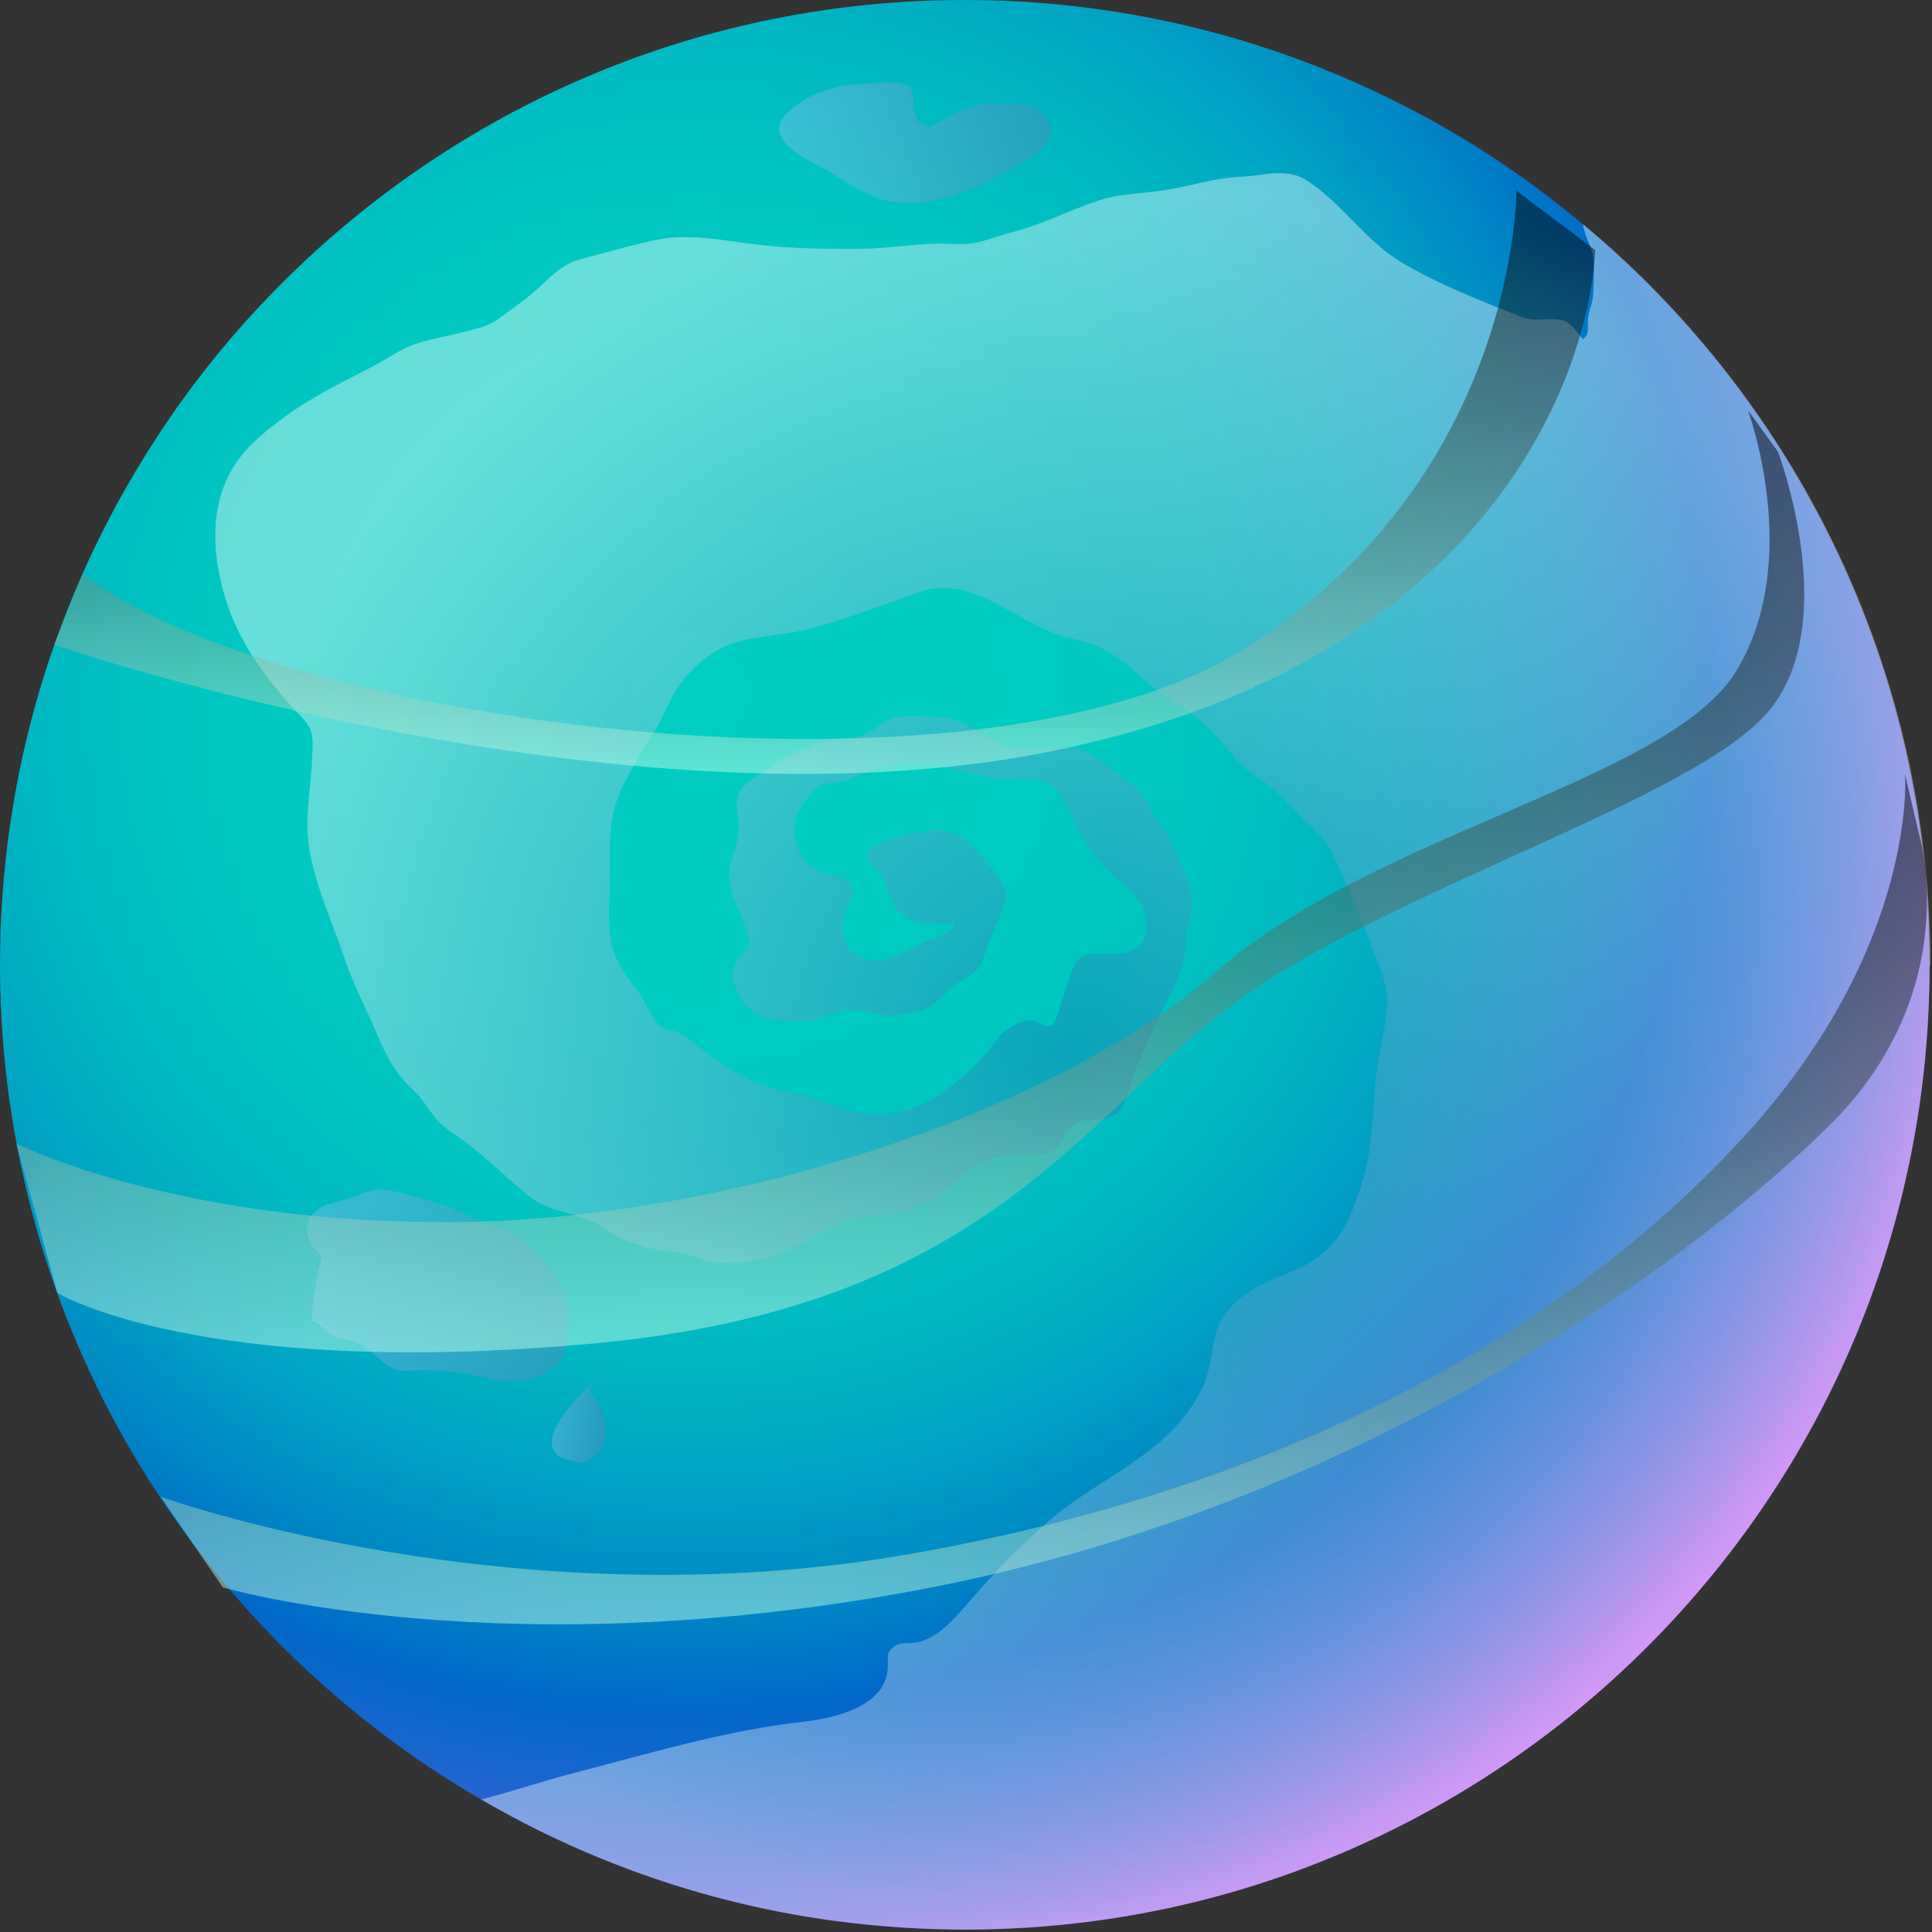 <svg width="233" height="233" viewBox="0 0 233 233" fill="none" xmlns="http://www.w3.org/2000/svg">
<rect x="0" y="0" width="233" height="233" fill="#333333" stroke="none"/>
<path fill-rule="evenodd" clip-rule="evenodd" d="M232.708 116.39C232.708 150.036 218.44 180.322 195.607 201.546C184.699 211.721 171.827 219.765 157.654 225.16C144.806 230.058 130.917 232.708 116.342 232.708C111.184 232.708 106.073 232.353 101.081 231.714C96.49 231.123 91.971 230.247 87.546 229.112C77.065 226.438 67.174 222.344 58.017 217.021C52.22 213.661 46.755 209.828 41.644 205.521C29.6 195.442 19.639 182.972 12.469 168.847C7.974 159.95 4.59 150.438 2.508 140.453C2.484 140.429 2.484 140.382 2.484 140.358C0.852 132.597 0 124.576 0 116.342C0 93.391 6.649 71.978 18.148 53.924C22.998 46.258 28.748 39.23 35.231 32.937C56.172 12.564 84.778 0 116.318 0C118.874 0 121.382 0.071 123.89 0.237C137.093 1.089 149.704 4.141 161.346 9.039C163.381 9.89 165.368 10.813 167.356 11.76C175.803 15.877 183.658 20.988 190.804 26.974C193.217 28.961 195.536 31.067 197.784 33.268C198.588 34.048 199.369 34.853 200.174 35.681C220.309 56.574 232.684 85.015 232.684 116.342L232.708 116.39Z" fill="url(#paint0_radial_590_1666)"/>
<path style="mix-blend-mode:multiply" opacity="0.4" fill-rule="evenodd" clip-rule="evenodd" d="M232.71 116.389C232.71 150.035 218.442 180.322 195.609 201.546C184.701 211.72 171.829 219.765 157.656 225.16C144.808 230.057 130.919 232.708 116.344 232.708C111.185 232.708 106.075 232.353 101.082 231.714C85.537 229.679 71.009 224.568 58.042 217.02C61.899 216.026 65.685 214.701 69.565 213.731C78.817 211.341 87.666 208.644 97.178 207.603C100.988 207.153 106.903 205.663 107.069 201.073C107.116 199.771 106.856 199.416 107.66 198.706C108.536 197.926 109.6 198.28 110.712 198.044C113.41 197.452 115.563 194.66 117.29 192.696C120.082 189.455 123.134 186.379 126.352 183.539C132.599 178.074 140.833 175.542 144.855 167.687C145.944 165.533 146.038 163.309 146.583 161.014C147.198 158.411 149.138 156.637 151.386 155.335C154.178 153.75 157.206 153.182 159.738 150.982C162.104 148.947 163.24 145.8 164.186 142.937C165.701 138.181 165.464 133.354 166.127 128.503C166.482 126.043 167.192 123.677 167.286 121.169C167.405 118.779 166.435 116.91 165.63 114.685C164.305 110.9 162.53 106.996 160.921 103.352C160.306 101.979 159.383 100.82 158.271 99.826C156.662 98.335 155.219 96.632 153.586 95.165C152.427 94.124 150.984 93.461 149.848 92.42C148.972 91.592 148.215 90.456 147.411 89.581C145.92 87.996 144.382 86.339 142.466 85.251C137.852 82.695 135.131 78.058 129.712 77.111C123.134 75.976 117.787 68.948 110.783 71.433C106.288 73.018 101.863 74.745 97.154 75.952C94.126 76.709 90.695 76.638 87.855 77.774C86.057 78.484 84.141 79.998 82.863 81.441C80.899 83.595 80.142 86.528 78.486 88.871C77.255 90.645 76.451 92.349 75.386 94.242C73.328 98.028 73.54 101.506 73.54 105.741C73.54 107.966 73.328 110.355 73.564 112.603C73.825 115.324 75.15 117.264 76.806 119.37C77.8 120.624 78.486 122.777 79.692 123.795C80.331 124.315 80.923 124.174 81.609 124.458C82.792 124.978 83.194 125.451 84.212 126.208C87.264 128.504 90.293 130.657 94.055 131.485C96.043 131.911 97.793 132.218 99.592 133.023C101.011 133.685 102.904 134.135 104.537 134.277C108.441 134.679 111.848 133.33 114.806 130.917C116.651 129.45 118.094 128.243 119.514 126.279C120.295 125.191 120.792 124.528 121.928 123.866C122.685 123.416 123.513 122.943 124.436 123.038C125.193 123.132 125.974 124.126 126.802 123.629C127.488 123.203 127.914 121.027 128.151 120.364C128.624 119.181 128.931 117.738 129.476 116.602C130.398 114.614 131.984 115.088 133.877 115.04C135.202 115.04 136.858 114.922 137.71 113.763C138.491 112.651 138.301 110.237 137.71 109.125C136.834 107.516 134.515 105.931 133.238 104.606C132.22 103.565 131.416 102.453 130.635 101.246C129.144 98.903 128.506 94.715 125.311 94.005C124.034 93.722 122.33 93.958 121.028 93.958C119.514 93.982 118.473 93.58 117.03 93.272C114.806 92.751 112.747 92.065 110.428 92.042C107.542 91.994 105.081 92.87 102.431 93.982C101.295 94.455 100.372 94.219 99.331 94.573C98.03 95.023 96.113 97.649 95.924 98.88C95.474 101.53 96.468 104.109 99.024 105.174C99.852 105.528 101.792 105.67 102.407 106.357C103.212 107.256 102.525 108.439 102.123 109.48C101.082 112.106 101.626 115.253 104.892 115.75C107.092 116.058 109.269 114.638 111.115 113.786C112.676 113.005 115.208 112.792 115.208 110.758C115.09 111.704 113.457 111.349 112.676 111.349C111.067 111.349 110.074 111.326 108.796 110.284C107.565 109.267 107.447 108.439 106.95 106.996C106.737 106.404 106.359 105.647 106.004 105.103C105.743 104.7 104.868 104.18 104.726 103.754C103.85 101.411 110.996 100.323 112.369 100.157C115.374 99.802 117.432 101.956 119.136 104.204C119.893 105.245 121.383 106.664 121.312 107.918C121.265 109.101 120.271 111.136 119.822 112.272C119.325 113.455 118.97 114.591 118.568 115.679C118.071 117.099 117.337 117.383 116.083 118.14C114.853 118.897 113.954 119.962 112.889 120.885C111.73 121.926 110.286 122.02 108.819 122.352C106.619 122.896 104.655 121.713 102.407 121.855C100.562 121.949 98.976 123.014 97.154 123.132C93.321 123.369 89.914 122.919 88.589 118.755C87.998 116.98 88.495 116.176 89.583 115.04C90.742 113.834 90.34 112.745 89.748 111.326C89.062 109.669 88.305 108.108 87.974 106.333C87.69 104.558 88.731 102.547 89.038 100.749C89.299 99.258 88.565 97.152 89.062 95.733C89.512 94.479 92.091 93.201 93.132 92.349C94.504 91.237 96.421 90.788 98.03 89.959C99.994 88.918 101.366 89.25 103.377 88.895C105.034 88.611 105.909 87.333 107.376 86.742C108.985 86.103 111.233 86.434 112.984 86.458C114.924 86.505 115.965 87.12 117.645 87.948C119.254 88.753 120.697 90.007 122.59 90.243C124.767 90.48 127.039 90.078 129.192 90.172C131.369 90.291 132.126 91.427 133.758 92.562C135.58 93.816 136.81 94.55 138.135 96.419C138.774 97.294 139.082 98.383 139.721 99.211C140.431 100.157 140.951 100.678 141.401 101.837C142.016 103.423 142.82 104.819 143.246 106.451C143.483 107.445 143.838 108.25 143.767 109.267C143.649 110.568 143.105 111.68 143.081 113.029C143.034 116.034 141.945 118.235 140.62 120.908C139.295 123.535 138.183 126.303 136.952 128.977C136.124 130.799 135.935 134.395 133.498 134.868C132.22 135.105 130.966 134.868 129.736 135.531C128.458 136.193 128.292 137.66 127.275 138.607C126.329 139.482 125.122 139.198 123.844 139.198C121.904 139.198 120.2 139.482 118.402 140.287C116.273 141.186 114.806 143.363 112.676 144.428C110.973 145.279 108.89 146.084 107.069 146.51C105.72 146.865 104.395 146.51 103.022 146.936C99.875 147.858 97.249 149.941 94.197 151.053C91.831 151.904 88.849 152.472 86.294 152.259C85.229 152.165 84.401 151.739 83.407 151.431C81.846 150.958 80.189 150.958 78.58 150.556C77.303 150.248 76.072 149.775 74.842 149.325C73.588 148.852 72.783 147.929 71.6 147.385C68.879 146.084 66.253 146.226 63.745 144.215C60.621 141.659 57.9 138.796 54.517 136.596C53.121 135.673 52.174 134.49 51.275 133.141C50.471 131.934 49.501 131.225 48.602 130.183C47.253 128.646 46.354 126.824 45.573 124.954C44.295 121.878 42.781 119.134 41.693 115.963C40.178 111.467 38.214 107.35 37.339 102.618C36.653 98.714 37.504 95.283 37.646 91.474C37.67 90.598 37.788 89.51 37.623 88.658C37.362 87.215 36.109 86.245 35.162 85.204C32.11 81.749 29.46 78.271 27.803 73.941C26.1 69.516 25.271 64.121 26.691 59.531C28.016 55.367 30.596 53.048 34.003 50.516C37.315 48.032 41.101 46.163 44.768 44.293C46.448 43.441 48.01 42.235 49.785 41.596C51.606 40.933 53.736 40.602 55.629 40.105C57.309 39.656 58.681 39.49 60.124 38.449C61.615 37.361 63.295 36.201 64.668 34.971C66.371 33.456 67.72 31.871 69.944 31.28C73.02 30.475 76.238 29.529 79.337 28.89C83.194 28.085 87.926 29.127 91.76 29.552C95.616 29.978 99.355 30.026 103.259 30.026C106.5 30.026 109.576 29.505 112.794 29.387C113.977 29.34 115.208 29.505 116.391 29.434C118.331 29.339 120.177 28.488 122.046 28.014C125.643 27.092 129.003 25.341 132.504 24.181C135.225 23.282 137.828 23.377 140.644 22.904C143.601 22.43 146.606 21.436 149.611 21.318C152.238 21.224 155.006 20.206 157.372 21.626C161.749 24.323 164.541 28.937 168.895 31.564C173.485 34.332 178.644 36.296 183.589 38.26C185.292 38.922 187.209 38.142 188.747 38.733C189.528 39.017 190.332 40.247 190.9 40.91C191.705 40.342 191.468 39.537 191.492 38.686C191.563 37.455 192.131 36.532 192.154 35.255C192.178 33.764 192.32 32.108 192.083 30.641C191.965 29.907 190.947 28.085 190.924 27.044C193.337 29.032 195.656 31.138 197.904 33.338C219.435 54.444 232.804 83.855 232.804 116.413L232.71 116.389Z" fill="url(#paint1_radial_590_1666)"/>
<path style="mix-blend-mode:multiply" opacity="0.3" fill-rule="evenodd" clip-rule="evenodd" d="M38.803 151.573C38.117 154.129 37.715 156.708 37.597 159.334C38.259 159.168 39.277 160.73 40.01 161.061C41.383 161.676 42.731 161.487 44.009 162.41C45.121 163.214 46.493 164.8 47.819 165.202C48.67 165.462 49.83 165.226 50.729 165.226C52.645 165.226 54.302 165.32 56.195 165.699C58.111 166.078 60.619 166.74 62.583 166.527C63.932 166.385 65.99 165.675 67.031 164.823C68.096 163.948 68.569 161.298 68.64 159.949C68.877 155.714 65.73 151.715 62.559 149.183C60.903 147.882 59.01 147.882 57.188 146.936C54.988 145.8 53.071 145.161 50.658 144.498C49.238 144.12 47.274 143.41 45.807 143.457C44.364 143.505 42.708 144.404 41.335 144.759C39.916 145.137 38.543 145.35 37.573 146.604C36.532 147.953 37.005 149.941 38.851 151.597L38.803 151.573Z" fill="url(#paint2_linear_590_1666)"/>
<path style="mix-blend-mode:multiply" opacity="0.3" fill-rule="evenodd" clip-rule="evenodd" d="M71.692 166.481C70.958 167.356 64.073 173.342 67.48 175.685C67.717 175.85 69.089 176.182 69.349 176.253C70.391 176.513 70.58 176.347 71.432 175.803C73.064 174.762 73.277 173.011 72.875 171.166C72.804 170.787 72.425 169.651 72.26 169.296C71.952 168.658 71.242 168.468 71.077 167.687L71.692 166.457V166.481Z" fill="url(#paint3_linear_590_1666)"/>
<path style="mix-blend-mode:multiply" opacity="0.3" fill-rule="evenodd" clip-rule="evenodd" d="M111.396 15.71C112.65 15.095 116.602 12.682 118.826 12.469C119.536 12.398 120.553 12.634 121.334 12.611C123.014 12.611 124.481 12.303 125.711 13.676C126.634 14.693 127.107 15.758 126.398 16.917C125.427 18.55 122.919 19.757 121.334 20.679C117.619 22.832 112.698 24.867 108.273 24.441C104.747 24.11 101.553 21.46 98.525 19.875C96.253 18.692 92.113 16.42 94.881 13.699C97.129 11.475 100.56 10.245 103.659 10.126C105.055 10.079 108.462 9.582 109.574 10.41C110.805 11.333 109.456 15.284 112.035 15.095L111.42 15.71H111.396Z" fill="url(#paint4_linear_590_1666)"/>
<path style="mix-blend-mode:screen" opacity="0.5" fill-rule="evenodd" clip-rule="evenodd" d="M1.988 137.922L6.909 155.928C6.909 155.928 24.206 166.41 71.741 162.009C119.276 157.585 130.563 134.349 149.113 120.815C167.663 107.281 203.652 96.633 213.022 86.08C222.416 75.528 214.418 54.469 214.418 54.469L210.798 49.477C210.798 49.477 217.47 67.459 209.473 80.804C201.499 94.149 166.078 100.277 146.723 117.148C127.368 134.018 88.138 147.15 54.681 147.387C21.224 147.623 1.94 137.899 1.94 137.899L1.988 137.922Z" fill="url(#paint5_linear_590_1666)"/>
<path style="mix-blend-mode:screen" opacity="0.5" fill-rule="evenodd" clip-rule="evenodd" d="M19.354 180.464L26.878 191.443C26.878 191.443 61.045 201.452 112.342 191.443C163.664 181.434 202.87 153.088 220.356 136.005C237.368 119.418 231.358 100.3 231.358 100.3L229.749 93.367C229.749 93.367 231.311 113.503 211.27 136.028C191.229 158.53 157.866 178.95 109.834 187.397C61.802 195.844 19.33 180.488 19.33 180.488L19.354 180.464Z" fill="url(#paint6_linear_590_1666)"/>
<path style="mix-blend-mode:screen" opacity="0.5" fill-rule="evenodd" clip-rule="evenodd" d="M6.577 77.774C6.577 77.774 73.917 100.843 125.735 90.811C177.553 80.779 191.419 47.298 192.389 30.167L182.877 22.998C182.877 22.998 183.09 57.378 150.272 78.129C117.454 98.879 32.487 87.025 9.961 69.185L6.554 77.726L6.577 77.774Z" fill="url(#paint7_linear_590_1666)"/>
<defs>
<radialGradient id="paint0_radial_590_1666" cx="0" cy="0" r="1" gradientUnits="userSpaceOnUse" gradientTransform="translate(83.382 83.359) scale(170.668 170.668)">
<stop stop-color="#00CEC0"/>
<stop offset="0.26" stop-color="#00CBC0"/>
<stop offset="0.38" stop-color="#00C4C0"/>
<stop offset="0.48" stop-color="#00B6C2"/>
<stop offset="0.56" stop-color="#00A4C3"/>
<stop offset="0.64" stop-color="#008BC5"/>
<stop offset="0.71" stop-color="#006EC8"/>
<stop offset="0.72" stop-color="#0068C9"/>
<stop offset="0.74" stop-color="#0667CA"/>
<stop offset="0.78" stop-color="#1A65CE"/>
<stop offset="0.83" stop-color="#3963D5"/>
<stop offset="0.88" stop-color="#655FDF"/>
<stop offset="0.93" stop-color="#9E5AEC"/>
<stop offset="0.99" stop-color="#E155FB"/>
<stop offset="1" stop-color="#F154FF"/>
</radialGradient>
<radialGradient id="paint1_radial_590_1666" cx="0" cy="0" r="1" gradientUnits="userSpaceOnUse" gradientTransform="translate(129.31 126.776) scale(104.677 104.677)">
<stop stop-color="#1372B3"/>
<stop offset="1" stop-color="white"/>
</radialGradient>
<linearGradient id="paint2_linear_590_1666" x1="36.981" y1="155.004" x2="68.617" y2="155.004" gradientUnits="userSpaceOnUse">
<stop stop-color="#B8C2FF"/>
<stop offset="1" stop-color="#7D72B3"/>
</linearGradient>
<linearGradient id="paint3_linear_590_1666" x1="66.534" y1="171.426" x2="73.064" y2="171.426" gradientUnits="userSpaceOnUse">
<stop stop-color="#B8C2FF"/>
<stop offset="1" stop-color="#7D72B3"/>
</linearGradient>
<linearGradient id="paint4_linear_590_1666" x1="93.934" y1="17.225" x2="126.729" y2="17.225" gradientUnits="userSpaceOnUse">
<stop stop-color="#B8C2FF"/>
<stop offset="1" stop-color="#7D72B3"/>
</linearGradient>
<linearGradient id="paint5_linear_590_1666" x1="109.788" y1="163.074" x2="109.788" y2="49.453" gradientUnits="userSpaceOnUse">
<stop stop-color="#BDFFE8"/>
<stop offset="0.2" stop-color="#8ABBAA"/>
<stop offset="0.42" stop-color="#59796E"/>
<stop offset="0.61" stop-color="#33453E"/>
<stop offset="0.78" stop-color="#171F1C"/>
<stop offset="0.91" stop-color="#060807"/>
<stop offset="1"/>
</linearGradient>
<linearGradient id="paint6_linear_590_1666" x1="125.9" y1="195.891" x2="125.9" y2="93.344" gradientUnits="userSpaceOnUse">
<stop stop-color="#BDFFE8"/>
<stop offset="0.2" stop-color="#8ABBAA"/>
<stop offset="0.42" stop-color="#59796E"/>
<stop offset="0.61" stop-color="#33453E"/>
<stop offset="0.78" stop-color="#171F1C"/>
<stop offset="0.91" stop-color="#060807"/>
<stop offset="1"/>
</linearGradient>
<linearGradient id="paint7_linear_590_1666" x1="99.495" y1="93.343" x2="99.495" y2="23.022" gradientUnits="userSpaceOnUse">
<stop stop-color="#BDFFE8"/>
<stop offset="0.2" stop-color="#8ABBAA"/>
<stop offset="0.42" stop-color="#59796E"/>
<stop offset="0.61" stop-color="#33453E"/>
<stop offset="0.78" stop-color="#171F1C"/>
<stop offset="0.91" stop-color="#060807"/>
<stop offset="1"/>
</linearGradient>
</defs>
</svg>
